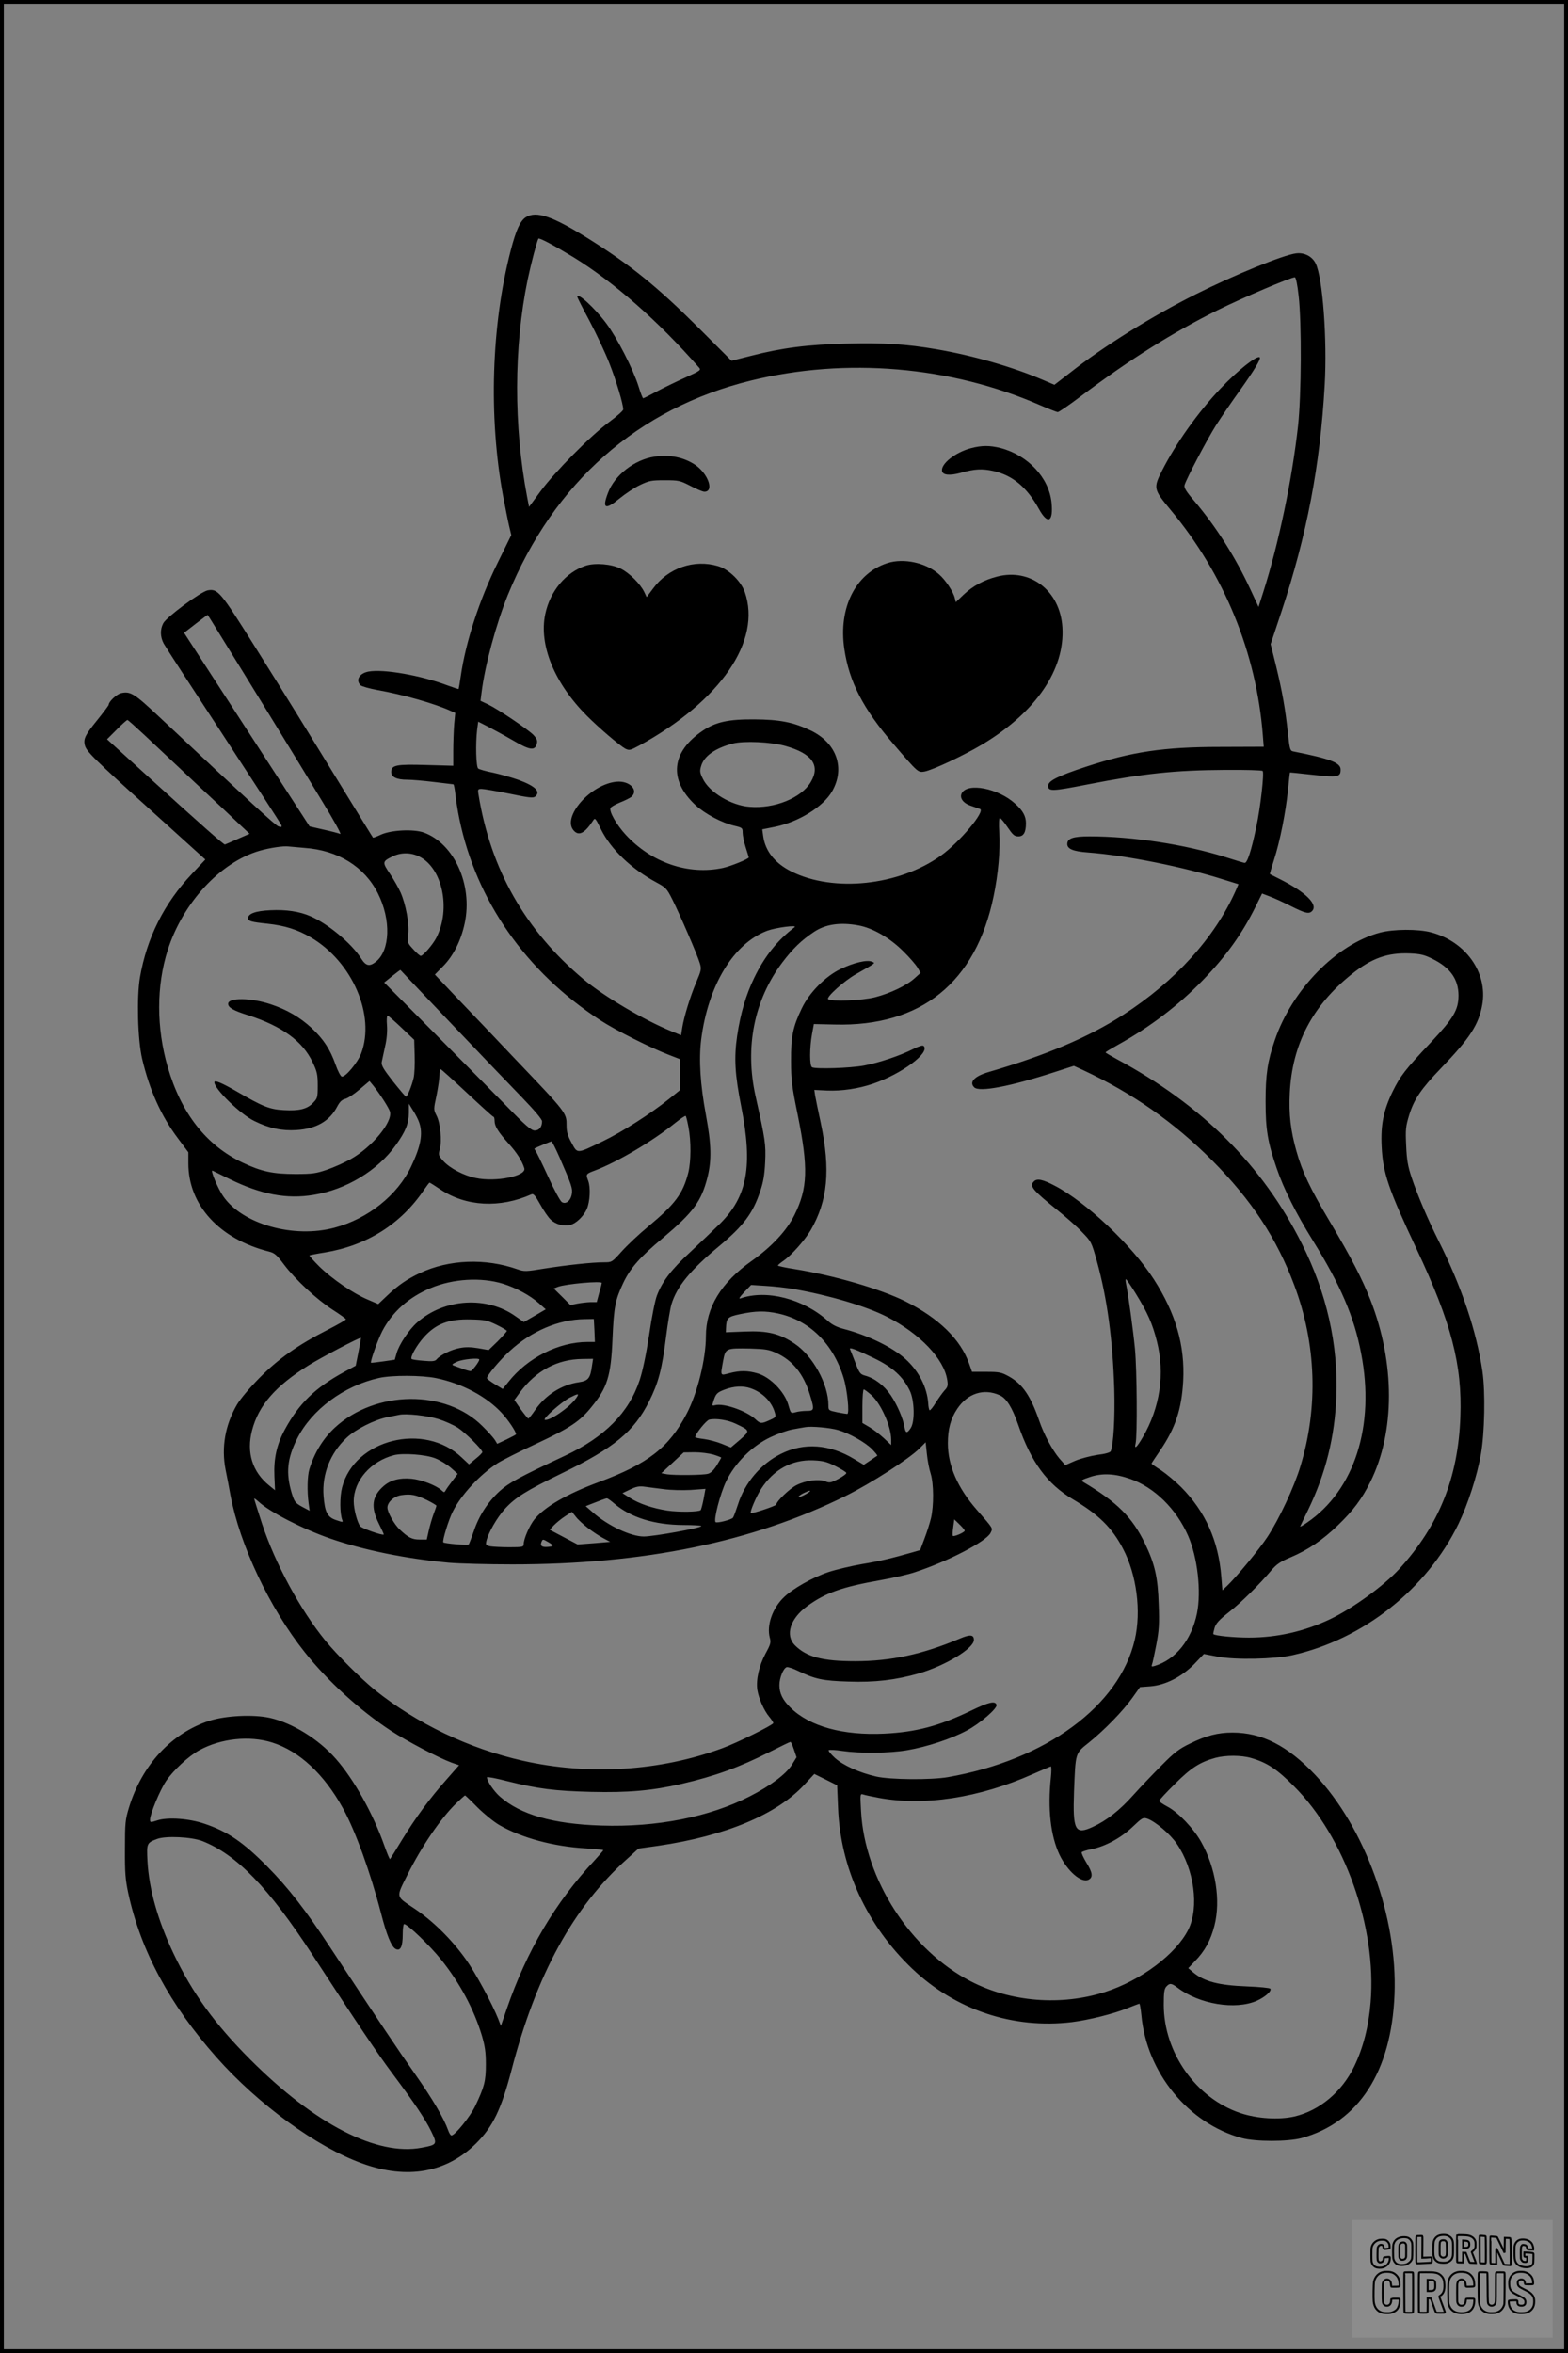 <?xml version="1.0" encoding="UTF-8"?>
<svg xmlns="http://www.w3.org/2000/svg" version="1.0" width="1024pt" height="1536pt" viewBox="0 0 1024 1536" preserveAspectRatio="xMidYMid meet">
  <rect x="0" y="0" width="1024" height="1536" fill="#808080" stroke="none"/>
  <g transform="translate(0.00 0.00) scale(1)">
    <g transform="translate(0,1536) scale(0.1,-0.1)" fill="#000000" stroke="none">
      <path d="M3434 13942 c-37 -24 -64 -83 -99 -218 -126 -485 -145 -1085 -50 -1600 14 -72 31 -160 39 -194 l15 -63 -89 -181 c-119 -241 -209 -517 -241 -740 -6 -44 -13 -82 -14 -84 -1 -1 -33 9 -71 23 -174 66 -420 109 -517 91 -60 -11 -86 -55 -53 -89 8 -8 59 -22 113 -32 165 -29 378 -90 477 -136 l29 -13 -7 -75 c-3 -41 -6 -118 -6 -172 l0 -98 -177 5 c-197 6 -228 -1 -228 -46 0 -33 36 -50 105 -50 30 0 109 -7 175 -15 66 -8 123 -15 126 -15 3 0 9 -29 13 -66 4 -36 15 -108 26 -160 110 -534 435 -998 920 -1314 101 -66 328 -180 448 -226 l72 -28 0 -101 0 -102 -72 -58 c-121 -97 -306 -215 -433 -276 -170 -82 -163 -82 -202 -10 -25 45 -33 72 -33 111 0 86 4 81 -335 436 -104 110 -265 279 -358 376 l-167 176 53 54 c67 67 118 168 142 282 53 250 -69 519 -267 591 -68 24 -213 17 -281 -14 -27 -13 -50 -21 -51 -19 -2 1 -83 134 -181 293 -290 473 -364 593 -588 950 -229 365 -244 383 -311 371 -45 -9 -270 -175 -290 -215 -21 -40 -20 -89 3 -132 10 -19 186 -290 390 -601 204 -312 374 -574 378 -583 5 -14 2 -16 -18 -10 -21 7 -175 149 -780 716 -162 152 -187 168 -249 154 -27 -6 -80 -55 -80 -75 0 -5 -34 -50 -75 -101 -79 -97 -91 -122 -81 -164 10 -40 59 -89 434 -427 l353 -319 -86 -92 c-183 -193 -296 -419 -341 -677 -22 -129 -15 -406 14 -531 48 -204 124 -374 234 -520 l68 -91 0 -72 c0 -273 203 -494 527 -576 36 -9 51 -22 98 -85 75 -99 213 -227 318 -295 47 -30 86 -58 86 -62 1 -4 -52 -34 -118 -68 -195 -99 -322 -189 -446 -314 -66 -67 -125 -137 -148 -176 -77 -133 -102 -278 -74 -423 9 -45 24 -120 32 -167 61 -325 255 -736 485 -1025 150 -189 360 -380 563 -513 104 -68 314 -178 396 -208 l49 -17 -80 -91 c-112 -126 -203 -250 -292 -395 -41 -68 -77 -125 -79 -127 -2 -3 -19 37 -37 88 -74 210 -200 435 -317 567 -113 129 -284 234 -430 267 -109 24 -290 15 -396 -19 -246 -80 -439 -287 -524 -564 -25 -82 -27 -101 -27 -273 -1 -156 3 -201 22 -290 81 -374 271 -726 576 -1070 272 -307 656 -587 953 -693 293 -106 550 -60 744 133 108 108 162 220 229 475 162 625 404 1066 755 1380 l75 68 128 18 c439 64 775 204 955 399 l65 70 75 -37 74 -37 6 -146 c15 -394 188 -769 485 -1052 283 -269 659 -394 1042 -348 111 14 273 54 363 91 40 16 75 29 78 29 3 0 9 -34 13 -75 34 -374 306 -707 656 -802 90 -24 300 -24 390 0 373 103 587 433 607 937 20 504 -192 1089 -519 1435 -179 189 -347 275 -539 275 -96 0 -173 -20 -278 -72 -71 -34 -102 -58 -185 -142 -56 -56 -139 -143 -184 -193 -89 -100 -176 -168 -266 -209 -115 -53 -131 -23 -122 231 10 256 7 248 96 319 101 81 224 207 285 293 l50 70 67 5 c99 8 202 60 286 144 l64 67 94 -18 c114 -21 365 -16 483 10 463 103 879 432 1086 858 61 127 121 311 146 453 25 141 30 408 10 544 -39 262 -135 549 -286 850 -70 139 -140 303 -177 415 -24 72 -31 113 -35 207 -5 106 -3 124 20 200 32 103 79 171 206 303 191 198 248 286 271 416 37 210 -109 414 -336 473 -86 22 -242 21 -331 -2 -284 -75 -576 -373 -688 -703 -47 -136 -60 -224 -60 -399 0 -185 14 -266 72 -435 47 -137 124 -291 238 -475 179 -288 269 -497 314 -734 92 -473 -43 -893 -353 -1105 -27 -19 -47 -30 -45 -25 2 5 25 53 51 106 115 238 175 477 185 743 13 338 -63 675 -226 998 -255 509 -653 905 -1208 1203 -40 22 -73 41 -73 44 0 3 37 25 82 50 209 116 393 256 553 421 152 157 255 301 342 475 l45 91 50 -19 c27 -10 89 -38 138 -63 94 -47 118 -53 138 -33 42 42 -39 123 -208 208 -36 18 -66 33 -67 34 -1 1 11 43 27 93 39 120 76 309 91 453 6 63 12 116 13 117 1 1 68 -6 149 -15 164 -18 182 -15 182 34 0 45 -65 70 -311 119 -19 4 -22 16 -33 117 -17 161 -37 272 -77 438 l-36 145 70 210 c167 504 253 954 283 1482 17 296 -13 700 -59 793 -22 46 -74 73 -128 66 -83 -10 -406 -142 -655 -267 -284 -142 -601 -339 -818 -510 l-105 -81 -75 32 c-199 85 -456 159 -695 200 -198 34 -345 43 -586 37 -254 -6 -425 -28 -626 -80 l-127 -32 -216 216 c-268 267 -442 408 -715 579 -238 149 -343 185 -412 142z m311 -261 c262 -161 553 -416 817 -717 18 -20 18 -21 -89 -70 -60 -27 -144 -68 -187 -91 -44 -24 -82 -43 -86 -43 -3 0 -17 35 -30 78 -36 114 -141 318 -210 410 -77 103 -190 206 -190 174 0 -4 36 -75 80 -157 44 -83 102 -206 129 -275 45 -114 91 -267 91 -303 0 -8 -42 -45 -92 -82 -123 -91 -354 -325 -448 -452 l-75 -102 -12 62 c-89 465 -88 982 3 1422 23 109 60 249 70 267 5 8 99 -42 229 -121z m4736 -253 c20 -176 18 -647 -4 -848 -39 -352 -126 -767 -227 -1085 l-31 -97 -53 114 c-98 211 -223 408 -366 577 -56 65 -69 88 -64 105 14 45 146 296 206 391 35 55 106 158 157 229 92 129 137 204 128 213 -17 16 -144 -85 -256 -203 -148 -156 -292 -359 -382 -536 -58 -115 -56 -122 56 -257 351 -421 560 -934 602 -1470 l6 -76 -279 -1 c-376 0 -581 -31 -884 -130 -185 -61 -245 -92 -245 -124 0 -37 27 -36 257 9 370 72 569 93 900 95 130 1 240 -2 244 -7 11 -11 -14 -237 -42 -367 -32 -154 -59 -236 -76 -233 -7 1 -64 18 -126 38 -267 83 -604 135 -887 135 -108 0 -145 -13 -145 -50 0 -32 39 -48 135 -55 244 -18 630 -95 886 -177 l97 -30 -18 -42 c-136 -306 -395 -592 -735 -811 -225 -146 -507 -265 -881 -374 -91 -27 -126 -65 -92 -99 33 -33 234 5 527 100 l124 40 61 -28 c323 -151 593 -340 841 -588 258 -259 423 -509 538 -817 143 -381 157 -794 40 -1179 -40 -134 -138 -344 -216 -463 -52 -79 -201 -260 -264 -320 l-30 -28 -7 87 c-18 235 -104 427 -263 587 -37 37 -96 86 -130 109 -35 22 -63 42 -63 44 0 2 25 40 56 85 100 147 141 270 151 455 12 230 -48 439 -191 662 -141 220 -443 506 -648 612 -78 41 -115 49 -136 28 -31 -31 -9 -56 158 -191 52 -42 123 -104 156 -139 61 -63 62 -64 98 -193 67 -242 103 -511 113 -835 5 -184 -5 -356 -23 -403 -3 -8 -35 -18 -87 -24 -45 -7 -111 -24 -146 -39 l-64 -28 -39 44 c-46 55 -101 157 -132 248 -56 161 -109 238 -197 287 -49 27 -63 30 -147 30 l-94 0 -18 51 c-56 161 -199 300 -419 410 -165 81 -462 168 -723 210 -60 9 -108 20 -108 23 0 3 16 17 35 30 53 36 139 133 179 200 112 193 131 393 66 701 -17 80 -34 161 -37 180 l-5 35 83 -4 c97 -4 204 12 299 44 188 64 376 203 332 247 -6 6 -30 -1 -68 -20 -87 -44 -222 -89 -321 -108 -91 -17 -318 -24 -340 -11 -17 10 -16 129 0 217 l12 65 135 -3 c565 -15 923 274 1039 838 30 144 44 303 37 413 -4 60 -2 97 4 97 5 0 28 -27 50 -60 35 -51 45 -60 71 -60 34 0 49 27 49 86 0 46 -20 83 -71 128 -110 100 -310 139 -348 68 -16 -30 8 -65 59 -82 25 -9 52 -18 60 -21 37 -14 -134 -218 -256 -305 -274 -196 -701 -241 -976 -103 -108 54 -171 134 -184 232 l-6 43 80 16 c156 31 318 131 376 232 87 151 30 316 -139 397 -115 55 -204 72 -370 73 -168 1 -250 -17 -334 -73 -208 -139 -226 -322 -49 -487 64 -58 173 -116 256 -135 50 -12 52 -14 52 -45 0 -18 9 -61 20 -96 11 -34 20 -64 20 -65 0 -10 -115 -57 -169 -69 -226 -48 -466 34 -635 217 -59 64 -109 151 -99 174 2 7 30 23 61 36 31 12 65 29 75 37 50 43 -10 106 -95 99 -169 -14 -361 -231 -281 -319 33 -37 71 -18 124 62 15 24 16 23 54 -54 64 -130 199 -259 363 -347 59 -32 67 -39 102 -109 49 -97 165 -365 180 -417 12 -38 10 -47 -23 -125 -39 -91 -81 -228 -92 -300 l-7 -46 -61 25 c-180 73 -442 228 -577 341 -381 320 -606 717 -685 1205 -6 35 -4 37 21 37 14 0 95 -14 180 -31 125 -26 156 -30 169 -19 38 32 2 68 -109 109 -45 16 -120 37 -166 47 -47 9 -91 22 -97 27 -14 10 -18 161 -7 254 l7 52 61 -31 c33 -17 107 -57 164 -90 112 -66 146 -71 158 -22 5 19 0 32 -22 56 -35 36 -229 167 -297 200 l-49 23 7 55 c21 173 95 447 171 635 300 734 850 1220 1589 1401 620 152 1303 94 1885 -160 58 -25 111 -46 118 -46 7 0 75 46 150 103 318 239 596 414 893 562 166 82 476 214 505 215 7 0 17 -48 25 -122z m-7034 -2228 c136 -219 503 -816 656 -1069 75 -122 129 -220 119 -215 -9 4 -58 17 -108 28 l-92 21 -175 270 c-96 148 -281 433 -410 632 l-235 362 76 59 c43 33 78 59 78 58 1 0 42 -66 91 -146z m-505 -637 c57 -54 207 -195 333 -313 127 -118 258 -241 292 -274 l63 -59 -78 -34 c-42 -19 -80 -35 -83 -36 -7 -2 -139 114 -527 466 l-243 221 63 63 c34 35 66 63 70 63 4 0 53 -44 110 -97z m4188 -73 c174 -49 229 -127 165 -235 -61 -104 -237 -176 -401 -162 -119 9 -262 95 -304 183 -20 40 -21 51 -11 84 19 65 92 116 206 146 72 19 251 11 345 -16z m-3143 -665 c220 -15 393 -122 481 -297 87 -173 80 -373 -14 -447 -42 -33 -65 -27 -97 24 -61 96 -217 226 -330 274 -71 31 -158 44 -260 39 -96 -4 -147 -22 -147 -52 0 -19 20 -25 127 -36 112 -12 196 -38 284 -90 270 -159 421 -507 328 -756 -22 -59 -103 -157 -127 -152 -8 2 -26 36 -41 79 -35 99 -78 165 -156 238 -76 70 -161 120 -267 155 -129 43 -278 45 -278 3 0 -25 34 -44 132 -75 220 -71 355 -169 420 -307 29 -61 33 -80 33 -152 0 -77 -2 -83 -30 -112 -38 -41 -92 -54 -192 -48 -93 5 -137 23 -309 123 -99 57 -144 75 -144 59 0 -44 171 -210 261 -253 97 -48 180 -65 275 -59 128 8 215 57 265 151 17 33 32 47 52 52 16 3 59 31 95 62 l65 55 24 -29 c44 -55 104 -148 110 -172 17 -68 -119 -232 -257 -309 -41 -23 -111 -54 -155 -69 -70 -24 -95 -28 -205 -28 -146 0 -223 16 -345 74 -238 113 -402 322 -490 625 -74 256 -74 529 0 762 98 308 343 574 600 649 65 19 158 33 190 28 11 -1 57 -5 102 -9z m750 -56 c152 -74 209 -341 113 -530 -23 -45 -87 -119 -102 -119 -6 0 -28 19 -49 43 -38 41 -39 43 -33 98 8 68 -16 196 -50 273 -13 29 -44 84 -69 121 -52 77 -51 81 16 114 54 27 119 27 174 0z m2869 -450 c94 -17 206 -82 293 -169 42 -41 84 -90 94 -108 l19 -33 -39 -35 c-51 -47 -160 -99 -258 -124 -86 -22 -289 -30 -307 -12 -13 13 105 119 181 162 137 78 129 72 105 82 -31 14 -118 -6 -205 -48 -99 -48 -203 -153 -252 -255 -59 -122 -72 -185 -71 -344 0 -124 5 -165 43 -350 71 -350 66 -482 -21 -657 -51 -102 -148 -206 -279 -299 -200 -141 -299 -305 -299 -491 0 -150 -56 -375 -126 -507 -115 -220 -253 -327 -574 -446 -207 -77 -351 -160 -419 -242 -32 -39 -71 -128 -71 -163 0 -18 -7 -20 -94 -20 -51 0 -108 3 -125 6 -27 6 -30 9 -25 33 13 56 69 153 120 210 69 76 138 119 376 235 338 164 469 272 567 468 61 122 84 208 111 424 11 88 27 183 35 210 35 116 123 223 312 380 160 134 220 214 268 359 20 59 28 106 32 190 5 115 1 144 -63 430 -71 320 -9 627 175 872 69 91 125 145 206 199 76 51 172 65 291 43z m-417 -12 c-111 -84 -196 -190 -264 -331 -54 -112 -89 -231 -111 -378 -21 -144 -15 -252 27 -463 76 -387 40 -585 -139 -763 -43 -42 -130 -125 -194 -185 -124 -114 -183 -192 -218 -284 -12 -31 -35 -147 -51 -258 -19 -125 -42 -234 -61 -292 -70 -214 -229 -374 -487 -495 -301 -141 -367 -177 -427 -231 -78 -71 -137 -163 -170 -263 -15 -43 -30 -82 -33 -86 -6 -7 -158 6 -166 14 -8 8 35 149 62 201 54 109 179 243 293 316 30 19 145 77 255 128 216 101 283 145 358 239 104 127 127 203 137 444 9 211 18 254 70 365 47 98 107 167 259 294 199 168 251 238 291 395 28 112 26 213 -10 408 -37 199 -47 360 -31 491 45 354 210 627 431 711 57 21 202 40 179 23z m4165 -206 c118 -58 171 -134 171 -241 -1 -94 -33 -147 -178 -302 -173 -183 -202 -222 -252 -323 -60 -124 -79 -218 -72 -359 8 -173 44 -278 229 -671 226 -480 298 -754 285 -1095 -14 -396 -140 -708 -399 -992 -101 -110 -302 -256 -452 -328 -169 -80 -347 -120 -530 -120 -96 0 -222 12 -232 23 -2 2 2 20 8 41 9 29 30 52 92 101 79 61 201 182 281 277 32 37 58 55 123 82 115 49 208 112 308 208 100 96 158 173 213 284 162 326 162 777 1 1188 -54 138 -125 275 -265 511 -129 217 -181 326 -219 462 -37 131 -50 239 -43 377 15 317 148 572 405 777 130 104 233 141 380 135 68 -3 94 -9 146 -35z m-6409 -421 c181 -190 389 -407 462 -482 85 -88 133 -145 133 -158 0 -37 -19 -60 -48 -60 -23 0 -59 31 -197 173 -93 94 -308 312 -477 482 l-309 311 52 42 c29 23 53 41 54 40 1 -2 149 -158 330 -348z m-323 -29 l83 -79 3 -102 c2 -56 -1 -123 -7 -148 -13 -54 -41 -122 -50 -121 -3 0 -41 45 -85 100 -64 82 -77 105 -73 127 3 15 13 61 22 102 11 47 15 98 12 138 -3 34 -1 62 4 62 4 0 45 -35 91 -79z m428 -426 c91 -85 168 -155 172 -155 5 0 8 -12 8 -27 0 -35 23 -72 94 -151 53 -59 85 -110 100 -158 16 -51 -186 -92 -317 -64 -78 16 -168 63 -211 110 -33 37 -34 41 -24 77 15 54 4 172 -21 220 -20 40 -20 40 0 133 10 51 19 110 19 132 0 21 3 38 8 38 4 0 81 -70 172 -155z m-312 -194 c25 -73 10 -153 -53 -286 -89 -187 -282 -341 -500 -399 -267 -72 -603 23 -728 206 -34 49 -86 174 -69 166 4 -2 54 -26 112 -55 205 -100 372 -132 547 -103 213 34 420 159 538 325 64 89 84 140 85 210 l0 60 28 -45 c16 -25 34 -60 40 -79z m1758 -28 c18 -92 17 -226 -1 -298 -35 -137 -85 -204 -260 -350 -62 -51 -140 -125 -175 -164 -64 -71 -64 -71 -116 -71 -78 0 -243 -18 -389 -41 -121 -20 -132 -20 -175 -5 -209 74 -448 65 -637 -24 -82 -38 -145 -81 -215 -148 l-58 -55 -67 29 c-94 39 -234 135 -317 216 -38 38 -67 70 -65 73 3 2 47 11 99 19 275 45 498 185 649 409 18 26 34 47 36 47 3 0 35 -20 72 -45 166 -111 388 -123 594 -31 13 6 25 -9 57 -66 22 -40 53 -86 70 -101 31 -29 84 -44 126 -33 38 9 87 56 108 103 21 48 26 142 9 186 -16 42 -15 44 44 66 146 55 377 191 524 310 35 28 66 49 69 46 3 -2 11 -35 18 -72z m-841 -200 c79 -181 86 -202 79 -239 -8 -44 -39 -67 -65 -51 -10 6 -51 81 -90 167 -39 85 -76 161 -82 168 -5 7 -8 14 -6 15 7 5 104 45 110 46 4 1 28 -47 54 -106z m-370 -823 c86 -27 177 -76 235 -128 l44 -39 -72 -42 -71 -41 -52 36 c-187 135 -466 119 -644 -38 -54 -47 -119 -145 -135 -202 l-12 -42 -76 -11 c-42 -6 -78 -10 -79 -9 -7 7 45 152 74 208 65 124 173 221 316 280 145 61 329 72 472 28z m4131 -62 c79 -128 110 -198 139 -313 54 -212 21 -433 -92 -627 -39 -67 -57 -83 -47 -41 12 46 9 478 -4 618 -12 122 -43 350 -58 423 -4 17 -4 32 -1 32 3 0 32 -42 63 -92z m-3486 67 c0 -3 -7 -32 -17 -65 l-16 -60 -41 0 c-23 -1 -61 -5 -86 -10 l-45 -9 -54 54 -55 54 28 11 c52 19 286 40 286 25z m1255 -40 c225 -39 470 -111 606 -180 216 -110 374 -275 395 -413 6 -37 3 -47 -19 -70 -13 -15 -39 -51 -57 -80 -17 -28 -35 -50 -39 -48 -4 3 -8 22 -9 43 -7 106 -61 212 -148 291 -84 77 -246 156 -408 198 -41 11 -73 27 -99 51 -161 145 -402 207 -572 147 -13 -4 -4 10 25 41 l45 47 95 -6 c52 -3 136 -12 185 -21z m-104 -159 c204 -44 360 -196 428 -420 24 -76 40 -236 24 -236 -5 0 -35 5 -66 11 -56 12 -57 12 -57 46 0 137 -102 323 -221 402 -98 66 -176 85 -325 79 l-124 -5 1 26 c3 68 9 75 94 93 100 21 162 22 246 4z m-1838 -74 c37 -18 67 -36 67 -40 0 -4 -27 -34 -59 -67 l-60 -58 -68 12 c-49 8 -83 9 -122 1 -55 -10 -127 -46 -150 -74 -10 -12 -28 -14 -84 -9 -40 3 -75 8 -79 12 -11 11 33 90 80 142 79 88 163 120 308 116 90 -2 107 -6 167 -35z m639 -37 l3 -75 -48 0 c-188 0 -392 -103 -517 -261 l-37 -46 -51 31 c-28 17 -52 35 -52 40 0 17 84 118 149 177 141 130 320 206 488 208 l61 1 4 -75z m-1541 -140 l-18 -90 -74 -40 c-191 -104 -296 -206 -389 -377 -53 -98 -73 -189 -68 -304 l4 -92 -37 30 c-111 89 -151 216 -113 361 42 162 152 289 370 425 80 50 335 184 341 179 1 -2 -6 -43 -16 -92z m2729 -7 c106 -48 178 -137 219 -272 31 -100 29 -106 -22 -106 -23 0 -56 -4 -72 -9 -31 -8 -31 -8 -48 52 -25 83 -117 177 -197 201 -66 20 -119 20 -187 2 -61 -16 -59 -21 -40 84 15 79 18 80 177 77 99 -3 123 -7 170 -29z m636 -33 c123 -59 190 -120 235 -212 31 -63 35 -203 6 -246 -23 -35 -33 -34 -40 6 -9 57 -47 145 -89 208 -43 64 -105 112 -168 129 -32 9 -38 16 -65 87 -16 42 -32 81 -34 86 -6 15 37 -1 155 -58z m-2576 -10 c0 -14 -47 -75 -57 -75 -7 0 -30 6 -50 14 -21 8 -47 17 -58 21 -17 6 -15 10 20 26 36 17 145 27 145 14z m736 -41 c-11 -81 -24 -98 -86 -107 -112 -16 -217 -83 -285 -181 -21 -31 -41 -56 -45 -56 -3 0 -25 27 -49 60 l-42 61 35 48 c105 143 246 219 410 220 l69 1 -7 -46z m-1018 -80 c171 -35 331 -121 430 -229 43 -47 92 -120 92 -138 0 -2 -28 -17 -61 -33 l-62 -29 -15 25 c-9 14 -45 55 -82 91 -240 240 -698 235 -964 -11 -76 -71 -133 -163 -166 -272 -13 -44 -15 -142 -5 -218 l7 -52 -49 26 c-45 25 -50 32 -68 89 -39 131 -30 225 35 355 95 190 306 346 535 397 85 19 279 18 373 -1z m2053 -66 c77 -26 139 -87 159 -159 9 -29 7 -31 -33 -49 -55 -25 -61 -25 -94 6 -58 54 -207 106 -263 91 -18 -5 -20 -2 -14 16 18 59 24 66 76 86 60 23 120 26 169 9z m790 -45 c63 -57 129 -206 129 -291 l0 -35 -48 45 c-26 24 -68 57 -94 72 l-46 27 0 109 c0 61 4 110 9 110 5 0 27 -17 50 -37z m838 -1 c44 -20 81 -79 121 -194 84 -243 189 -385 355 -484 170 -101 257 -186 329 -324 89 -169 120 -407 77 -593 -100 -433 -580 -786 -1221 -898 -109 -19 -377 -17 -468 4 -110 25 -216 73 -270 122 -26 24 -44 46 -40 50 4 4 44 2 90 -5 117 -17 305 -15 423 5 129 22 287 74 388 128 86 45 202 146 195 168 -9 28 -49 19 -169 -39 -206 -99 -357 -139 -564 -149 -270 -13 -487 47 -612 169 -52 51 -73 93 -73 148 0 46 25 109 47 117 7 3 42 -8 76 -25 110 -53 160 -64 328 -69 173 -6 307 10 459 53 174 51 360 163 360 219 0 35 -25 37 -93 8 -242 -102 -448 -147 -682 -147 -213 0 -317 27 -394 104 -65 65 -31 174 80 255 119 87 225 125 479 170 80 14 181 37 225 52 217 71 467 201 494 257 15 32 21 23 -89 149 -127 145 -190 290 -190 436 0 92 18 160 61 224 68 102 174 136 278 89z m-2768 -21 c-43 -60 -173 -149 -203 -139 -16 6 108 115 160 143 61 31 68 31 43 -4z m-896 -135 c41 -13 97 -38 125 -56 48 -31 160 -142 160 -159 0 -5 -20 -25 -44 -44 l-43 -36 -47 44 c-244 234 -702 120 -782 -195 -16 -63 -15 -169 1 -212 7 -16 4 -16 -40 -1 -57 19 -74 52 -82 159 -11 140 45 280 150 378 59 56 182 118 267 135 30 6 64 13 75 15 44 11 188 -5 260 -28z m1938 -29 c97 -46 97 -46 30 -105 l-60 -51 -59 24 c-32 13 -85 27 -116 31 -32 4 -58 9 -58 13 0 20 73 110 92 114 43 10 120 -2 171 -26z m670 -42 c73 -21 179 -81 222 -125 21 -22 37 -41 34 -43 -2 -1 -23 -15 -46 -31 l-42 -28 -60 36 c-162 99 -331 111 -482 35 -131 -65 -236 -190 -280 -331 -13 -40 -27 -78 -32 -85 -9 -13 -105 -38 -114 -29 -14 14 30 185 69 266 57 119 169 231 289 288 46 22 111 45 144 51 33 6 71 13 85 15 40 7 161 -4 213 -19z m605 -285 c20 -66 21 -209 2 -290 -7 -30 -26 -90 -42 -132 l-29 -77 -52 -15 c-137 -39 -212 -57 -327 -76 -69 -12 -167 -35 -219 -52 -102 -34 -235 -109 -292 -165 -75 -72 -113 -183 -92 -263 9 -31 6 -43 -28 -105 -42 -79 -63 -171 -53 -237 9 -56 44 -135 77 -174 15 -18 27 -36 27 -42 0 -12 -238 -130 -335 -165 -405 -149 -869 -178 -1300 -81 -352 79 -694 243 -968 463 -91 74 -246 228 -322 321 -164 201 -328 503 -414 764 -28 86 -51 159 -51 163 0 4 12 -5 28 -19 71 -67 289 -179 468 -241 219 -76 489 -131 774 -158 69 -6 256 -11 415 -11 860 0 1571 146 2180 448 163 81 410 240 478 307 l42 42 8 -75 c4 -41 15 -100 25 -130z m-1420 125 c29 -9 52 -18 52 -20 0 -2 -14 -26 -30 -52 -20 -32 -40 -50 -58 -54 -36 -9 -218 -10 -265 -3 l-38 7 73 68 73 68 71 1 c39 0 94 -7 122 -15z m-1817 -24 c32 -12 77 -40 103 -62 l45 -40 -34 -45 c-19 -25 -39 -52 -44 -62 -9 -16 -11 -16 -28 0 -36 33 -135 70 -197 75 -78 7 -137 -9 -182 -49 -75 -66 -84 -136 -30 -244 19 -38 34 -70 32 -71 -8 -8 -143 40 -154 54 -20 28 -42 112 -42 163 0 135 112 262 263 301 59 15 207 4 268 -20z m2616 -52 c37 -19 69 -38 70 -44 2 -5 -22 -23 -52 -39 -49 -26 -58 -27 -85 -16 -42 17 -129 6 -189 -25 -44 -22 -131 -106 -131 -126 0 -9 -160 -62 -167 -56 -7 8 35 107 67 157 82 127 201 193 342 187 64 -3 88 -9 145 -38z m1924 -83 c158 -55 301 -196 378 -371 62 -142 87 -363 58 -507 -36 -174 -140 -302 -276 -343 -20 -6 -23 -4 -18 9 4 9 16 67 28 128 18 95 21 136 16 263 -5 177 -25 265 -90 400 -83 171 -181 269 -403 401 -17 10 -11 14 46 33 79 26 162 22 261 -13z m-3046 -67 c44 -6 123 -8 176 -5 l96 7 -12 -66 c-7 -36 -16 -69 -19 -73 -13 -12 -143 -14 -217 -3 -98 15 -185 45 -245 83 l-49 31 50 24 c39 19 60 23 95 18 25 -3 81 -11 125 -16z m955 -14 c0 -2 -18 -14 -41 -26 -23 -11 -38 -15 -34 -9 4 7 21 18 39 26 36 16 36 15 36 9z m-2502 -57 c34 -17 62 -34 62 -37 0 -3 -8 -28 -19 -56 -10 -27 -24 -76 -31 -107 l-13 -58 -46 0 c-49 0 -74 12 -129 64 -37 34 -82 114 -82 145 0 35 43 74 91 81 61 9 94 3 167 -32z m1225 -24 c106 -90 261 -138 449 -139 65 0 118 -3 118 -7 0 -12 -310 -68 -376 -68 -85 0 -235 71 -332 157 l-47 41 30 12 c61 24 100 39 108 39 5 1 27 -15 50 -35z m-173 -159 c30 -23 75 -53 100 -66 l45 -24 -107 -9 -106 -8 -91 48 -91 48 27 29 c16 16 48 43 73 59 l45 29 25 -31 c13 -18 49 -51 80 -75z m2460 -17 c0 -11 -70 -41 -77 -34 -3 2 -2 28 2 56 l7 52 34 -33 c19 -18 34 -37 34 -41z m-2719 -75 c38 -22 37 -28 -5 -31 -37 -3 -50 7 -40 32 8 20 9 20 45 -1z m-1803 -1308 c177 -56 338 -206 461 -428 82 -148 180 -420 250 -689 36 -140 67 -215 94 -230 32 -17 47 14 47 94 0 37 4 68 9 68 22 0 168 -140 241 -231 123 -153 215 -325 267 -497 20 -68 26 -109 26 -187 0 -109 -9 -146 -69 -272 -32 -68 -133 -193 -156 -193 -5 0 -15 15 -21 33 -28 79 -102 205 -216 367 -114 162 -229 334 -553 825 -161 245 -276 393 -413 531 -157 159 -260 229 -410 279 -100 34 -238 44 -307 22 -47 -15 -48 -15 -48 6 1 38 64 190 104 250 47 70 147 163 218 202 141 77 327 97 476 50z m3407 -46 l17 -50 -29 -47 c-37 -61 -139 -138 -276 -208 -263 -135 -608 -203 -971 -191 -314 10 -527 71 -661 189 -41 36 -85 102 -85 126 0 5 59 -6 132 -25 200 -50 312 -64 548 -70 239 -6 400 8 590 52 220 51 375 107 577 209 71 36 131 65 135 65 3 1 14 -22 23 -50z m2986 -55 c104 -30 169 -73 279 -184 332 -331 541 -921 501 -1410 -13 -160 -49 -299 -107 -419 -81 -167 -226 -288 -390 -327 -100 -23 -243 -15 -353 22 -289 96 -501 394 -501 707 0 79 3 104 17 119 22 24 33 23 74 -8 141 -107 376 -146 516 -85 54 24 99 63 89 79 -3 5 -72 12 -153 15 -185 7 -280 32 -351 92 l-32 27 43 45 c65 66 104 138 128 233 42 165 8 377 -86 545 -49 88 -151 195 -220 231 -30 16 -55 33 -55 38 0 5 46 55 103 111 105 105 163 142 264 170 67 18 169 18 234 -1z m-1308 -126 c-22 -205 -2 -382 56 -505 53 -110 144 -188 191 -163 29 16 25 47 -16 112 -19 32 -33 62 -30 67 3 4 32 14 65 20 89 18 192 73 268 146 63 60 68 62 96 53 53 -19 150 -101 193 -165 113 -166 146 -413 75 -558 -80 -161 -309 -333 -546 -409 -286 -91 -614 -65 -875 70 -394 203 -694 668 -717 1113 -6 110 -6 113 14 107 11 -4 54 -13 96 -21 299 -57 661 -2 1012 154 61 27 113 49 118 50 4 0 4 -32 0 -71z m-3745 -196 c42 -42 106 -94 142 -115 147 -85 355 -141 568 -153 61 -4 112 -9 112 -12 0 -2 -26 -32 -57 -66 -256 -273 -444 -592 -574 -971 l-38 -110 -17 45 c-40 100 -148 301 -212 390 -92 129 -216 252 -340 334 -119 80 -117 66 -40 220 92 184 216 366 317 464 29 28 56 52 58 52 2 0 39 -35 81 -78z m-1797 -220 c224 -88 433 -303 721 -745 297 -455 425 -645 521 -773 145 -194 214 -297 254 -379 40 -83 38 -86 -64 -105 -291 -55 -695 152 -1118 575 -233 233 -380 436 -503 695 -102 216 -159 418 -169 600 -6 118 -5 120 64 146 57 21 223 13 294 -14z"></path>
      <path d="M6340 12434 c-101 -27 -195 -101 -188 -148 4 -28 50 -32 121 -13 92 26 140 29 216 12 126 -29 218 -107 296 -248 58 -105 95 -85 82 43 -17 162 -154 308 -332 355 -72 18 -123 18 -195 -1z"></path>
      <path d="M4275 12379 c-131 -19 -262 -121 -305 -238 -39 -102 -17 -112 76 -35 38 31 98 71 134 88 59 28 74 31 161 31 92 0 100 -2 168 -37 40 -21 80 -38 91 -38 65 0 26 115 -58 174 -74 50 -166 70 -267 55z"></path>
      <path d="M5795 11684 c-208 -67 -321 -292 -281 -561 32 -215 123 -390 319 -618 163 -190 162 -188 203 -182 53 9 262 107 383 180 347 209 536 487 519 762 -15 238 -207 387 -426 331 -86 -22 -157 -60 -218 -117 l-52 -50 -7 28 c-10 41 -61 118 -103 154 -86 76 -230 107 -337 73z"></path>
      <path d="M3825 11667 c-130 -43 -232 -165 -264 -315 -43 -203 60 -453 273 -666 80 -80 214 -194 249 -213 27 -13 32 -12 95 22 528 290 797 682 686 1000 -25 71 -104 148 -174 169 -157 47 -327 -12 -425 -146 l-42 -56 -16 34 c-26 53 -96 123 -152 151 -60 31 -168 40 -230 20z"></path>
    </g>
  </g>
  <rect x="0.0" y="0.0" width="1024.0" height="1536.0" fill="none" stroke="black" stroke-width="5"></rect>
  <g transform="translate(882.93 1449.20) scale(0.128)" opacity="1.0">
    <rect x="0" y="0" width="1024.0" height="600.0" fill="white" fill-opacity="0.1"></rect>
    <g transform="translate(0,650) scale(0.1,-0.1)" stroke="none">
      <path fill="none" stroke="#000000" stroke-width="100" d="M4491 5720 c-164 -43 -269 -147 -319 -315 -19 -65 -29 -577 -13 -693 25 -190 116 -310 276 -367 63 -23 284 -32 370 -16 122 22 249 110 294 205 51 104 56 150 56 496 0 341 -4 385 -48 478 -46 100 -156 184 -282 217 -83 21 -241 19 -334 -5z m270 -273 c19 -12 43 -40 54 -62 18 -37 20 -64 23 -320 5 -339 -1 -384 -56 -436 -87 -82 -235 -56 -289 51 -22 43 -23 53 -23 335 0 314 7 370 52 412 34 32 66 42 139 42 53 1 73 -4 100 -22z"></path>
      <path fill="none" stroke="#000000" stroke-width="100" d="M5367 5723 c-4 -3 -7 -311 -7 -683 0 -618 1 -679 17 -691 12 -10 51 -14 152 -14 l136 0 3 248 2 248 67 -3 67 -3 34 -85 c18 -47 58 -152 89 -235 30 -82 63 -158 73 -168 14 -15 40 -19 165 -24 l148 -6 -5 34 c-4 19 -49 143 -102 276 -53 133 -96 246 -96 251 0 6 15 19 33 31 53 33 104 92 134 156 27 57 28 67 27 195 0 115 -4 144 -23 193 -31 80 -76 135 -148 183 -83 56 -166 82 -303 94 -129 11 -453 14 -463 3z m541 -300 c55 -27 77 -73 77 -163 0 -61 -4 -82 -23 -111 -34 -55 -73 -69 -191 -69 l-101 0 0 187 0 186 101 -6 c66 -4 114 -12 137 -24z"></path>
      <path fill="none" stroke="#000000" stroke-width="100" d="M6514 5685 c-4 -9 -5 -320 -2 -690 3 -511 7 -678 16 -687 19 -19 273 -30 291 -13 11 11 13 126 12 675 -1 364 -6 672 -11 685 -11 28 -27 31 -187 40 -99 6 -114 5 -119 -10z"></path>
      <path fill="none" stroke="#000000" stroke-width="100" d="M3355 5683 c-27 -3 -55 -9 -62 -15 -10 -8 -13 -150 -13 -683 0 -592 2 -674 15 -685 12 -10 52 -11 173 -6 362 15 578 29 590 38 8 7 12 46 12 129 0 108 -2 119 -20 129 -11 6 -24 9 -28 7 -4 -3 -103 -8 -221 -12 l-214 -7 5 545 c4 384 2 549 -5 556 -11 11 -120 12 -232 4z"></path>
      <path fill="none" stroke="#000000" stroke-width="100" d="M7067 5654 c-4 -4 -7 -310 -7 -680 0 -625 1 -673 18 -692 15 -18 31 -21 152 -24 l134 -3 -3 400 c-2 277 1 397 8 390 11 -11 153 -311 251 -530 96 -215 128 -281 142 -292 7 -6 82 -14 165 -17 l153 -7 11 28 c14 34 3 1333 -11 1347 -5 5 -70 11 -144 14 l-136 5 -1 -54 c-1 -30 -5 -200 -8 -379 l-6 -325 -73 150 c-40 83 -123 256 -184 385 -61 129 -117 242 -125 252 -11 12 -40 18 -121 22 -59 4 -130 9 -157 12 -28 3 -54 2 -58 -2z"></path>
      <path fill="none" stroke="#000000" stroke-width="100" d="M2507 5614 c-220 -49 -342 -159 -394 -357 -24 -91 -24 -641 0 -740 57 -233 232 -339 510 -310 56 6 127 21 158 33 76 29 187 114 226 174 64 95 67 114 71 505 2 232 -1 371 -8 404 -27 126 -116 235 -228 278 -74 29 -236 35 -335 13z m191 -281 c15 -11 36 -35 47 -54 19 -32 20 -52 20 -349 0 -309 0 -316 -23 -362 -31 -62 -75 -89 -155 -95 -53 -4 -67 -2 -97 19 -19 13 -44 41 -55 63 -19 37 -20 60 -20 350 0 337 2 351 60 405 54 51 169 63 223 23z"></path>
      <path fill="none" stroke="#000000" stroke-width="100" d="M8568 5491 c-133 -43 -219 -134 -262 -280 -13 -45 -16 -107 -16 -343 0 -320 9 -395 60 -506 73 -156 258 -255 506 -269 191 -11 324 47 376 165 19 42 22 70 26 288 4 209 3 242 -11 256 -19 18 -186 38 -347 41 l-105 2 -3 -95 c-1 -52 2 -102 7 -109 6 -10 33 -16 75 -19 l66 -4 0 -105 c0 -98 -1 -105 -26 -130 -23 -23 -31 -25 -99 -21 -64 3 -79 7 -112 34 -21 16 -49 52 -63 80 -25 49 -25 51 -25 324 0 303 6 348 56 402 28 29 32 30 99 26 105 -6 152 -50 167 -158 8 -53 9 -54 48 -62 22 -5 90 -10 150 -11 l110 -2 3 43 c4 52 -30 180 -66 245 -53 99 -179 183 -317 212 -96 20 -226 18 -297 -4z"></path>
      <path fill="none" stroke="#000000" stroke-width="100" d="M1390 5484 c-203 -45 -359 -207 -390 -404 -13 -83 -13 -616 0 -694 20 -123 100 -235 203 -281 98 -45 271 -51 387 -13 211 67 340 238 340 451 0 54 -3 69 -17 74 -24 9 -264 -15 -280 -28 -7 -7 -13 -31 -13 -60 0 -56 -13 -95 -43 -128 -31 -34 -95 -61 -144 -61 -35 0 -48 6 -77 35 -52 52 -58 99 -54 423 3 257 5 280 24 323 42 89 120 132 202 109 53 -14 72 -42 81 -120 11 -90 15 -92 150 -79 62 6 125 15 138 20 25 9 25 10 21 107 -3 82 -9 106 -33 155 -33 68 -97 130 -163 160 -60 27 -235 33 -332 11z"></path>
      <path fill="none" stroke="#000000" stroke-width="100" d="M1600 3845 c-239 -44 -424 -235 -476 -495 -22 -109 -33 -831 -15 -1000 31 -300 174 -492 425 -572 45 -15 100 -21 211 -25 181 -6 263 8 380 66 147 73 214 152 266 311 26 78 32 117 37 219 4 98 2 125 -9 132 -22 14 -393 11 -407 -3 -7 -7 -12 -39 -12 -73 0 -169 -84 -275 -217 -275 -68 0 -110 18 -150 64 -65 73 -68 99 -68 606 0 446 1 456 22 515 78 208 337 201 392 -11 6 -23 13 -75 16 -115 3 -41 10 -78 15 -83 10 -10 289 -10 357 0 63 9 67 18 60 147 -12 210 -62 331 -181 445 -86 82 -165 123 -280 146 -94 19 -261 20 -366 1z"></path>
      <path fill="none" stroke="#000000" stroke-width="100" d="M5376 3840 c-151 -39 -268 -118 -350 -237 -106 -157 -118 -245 -114 -863 4 -463 5 -477 27 -550 33 -106 72 -178 131 -243 123 -135 290 -197 526 -197 326 0 528 127 610 384 34 106 48 339 20 349 -29 12 -386 9 -400 -2 -7 -6 -16 -44 -20 -85 -17 -192 -81 -266 -226 -266 -93 1 -163 55 -197 152 -16 48 -18 92 -18 503 0 437 1 452 22 520 26 81 57 119 121 147 78 35 188 8 237 -56 30 -40 55 -133 55 -206 0 -92 6 -95 157 -92 70 1 161 5 201 8 87 8 88 9 78 158 -12 189 -62 314 -170 422 -76 76 -130 109 -241 144 -102 33 -337 38 -449 10z"></path>
      <path fill="none" stroke="#000000" stroke-width="100" d="M8441 3845 c-204 -45 -357 -196 -406 -402 -24 -99 -17 -331 13 -416 47 -137 141 -225 342 -323 334 -162 396 -203 438 -284 19 -37 23 -57 20 -116 -3 -59 -8 -77 -30 -107 -39 -50 -98 -70 -190 -65 -137 7 -187 57 -188 185 0 95 4 94 -223 86 -106 -3 -198 -10 -204 -16 -17 -13 -17 -107 1 -200 44 -226 196 -375 436 -423 103 -20 339 -15 435 10 199 53 340 189 391 377 21 78 28 222 15 311 -16 115 -56 191 -145 276 -85 81 -145 117 -386 235 -250 122 -298 173 -301 319 -3 109 52 167 164 175 115 8 183 -49 194 -164 3 -32 10 -64 16 -70 10 -14 340 -17 387 -4 24 7 25 9 22 92 -5 150 -54 269 -153 369 -69 70 -189 133 -297 155 -90 18 -265 18 -351 0z"></path>
      <path fill="none" stroke="#000000" stroke-width="100" d="M2710 3833 c-14 -2 -29 -9 -35 -14 -7 -7 -9 -354 -7 -1017 3 -910 5 -1008 20 -1019 20 -16 384 -18 413 -3 19 10 19 32 19 1019 0 923 -1 1010 -16 1022 -13 10 -61 14 -193 16 -97 1 -187 -1 -201 -4z"></path>
      <path fill="none" stroke="#000000" stroke-width="100" d="M3455 3833 c-47 -12 -45 32 -45 -1034 0 -987 0 -1009 19 -1019 12 -6 98 -10 210 -10 159 0 192 3 205 16 14 13 16 61 16 370 l0 355 81 -3 82 -3 88 -245 c49 -135 105 -292 124 -350 20 -58 45 -113 57 -122 18 -16 45 -18 229 -18 184 0 210 2 216 16 7 19 16 -7 -153 448 -74 197 -134 362 -134 366 0 4 23 22 50 40 162 104 228 273 217 560 -8 225 -46 336 -153 450 -104 110 -219 160 -413 179 -101 11 -657 13 -696 4z m721 -409 c64 -48 69 -61 72 -231 4 -176 -7 -223 -59 -267 -43 -36 -89 -46 -216 -46 l-113 0 0 286 0 286 144 -4 c127 -3 148 -5 172 -24z"></path>
      <path fill="none" stroke="#000000" stroke-width="100" d="M6510 3834 c-51 -11 -50 7 -50 -683 1 -672 7 -842 35 -951 45 -175 148 -311 289 -380 117 -58 200 -73 376 -68 124 4 156 9 225 32 108 37 176 79 246 153 61 66 117 169 140 258 9 37 13 248 16 831 4 727 3 782 -13 795 -13 11 -57 14 -204 14 -171 0 -190 -2 -209 -19 -21 -19 -21 -19 -21 -746 0 -782 0 -782 -52 -861 -64 -95 -228 -106 -302 -19 -61 73 -60 64 -66 877 -4 562 -8 745 -17 754 -13 13 -341 23 -393 13z"></path>
    </g>
  </g>
</svg>
